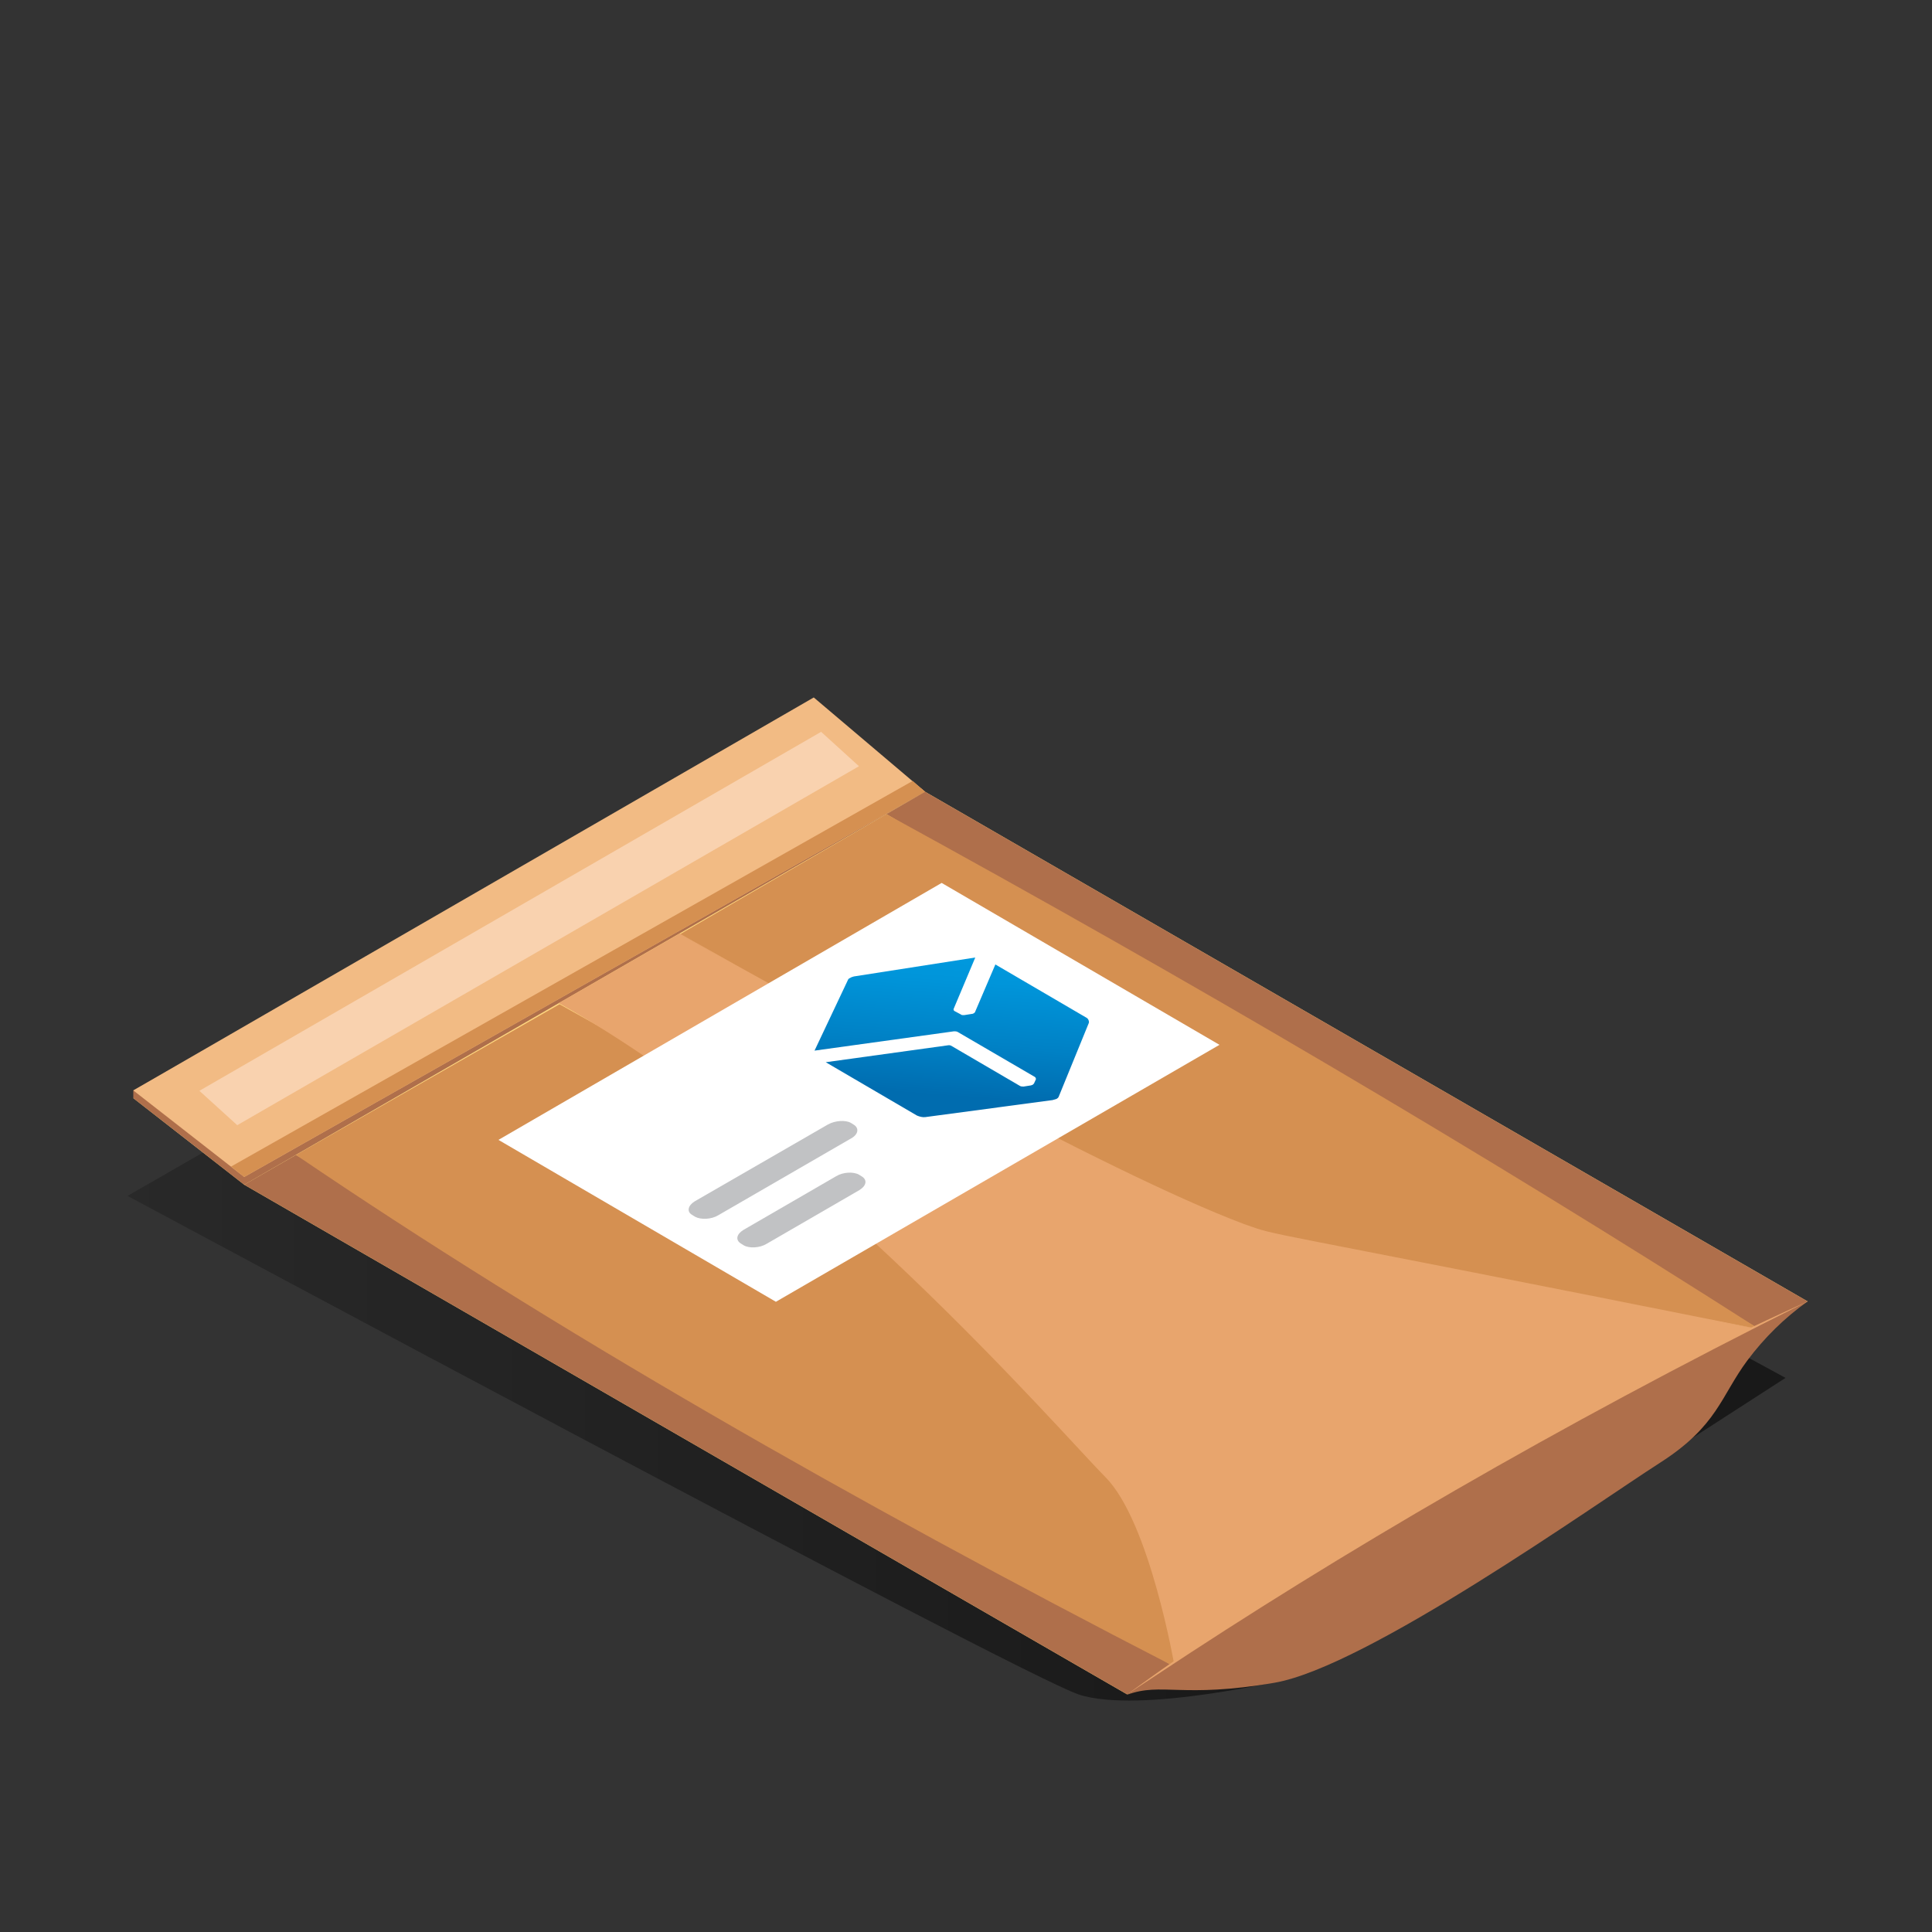 <svg width="500" height="500" viewBox="0 0 500 500" fill="none" xmlns="http://www.w3.org/2000/svg">
<rect x="0" y="0" width="500" height="500" fill="#333333" stroke="none"/>
<path d="M462.1 356.598L199.4 213.898L33 309.498C33 309.498 263.3 433.198 279.1 438.498C294.9 443.798 334.5 434.298 334.5 434.298L357.6 423.998L462.1 356.598Z" fill="url(#paint0_linear_4580_22822)"/>
<path d="M34.5 284.2L63.2 306.6L291.7 438.5L467.8 336.8L239.4 204.9L210.6 182.5L34.5 284.2Z" fill="#FED67F"/>
<path d="M63.2 306.6L239.4 204.9L210.6 182.5L34.5 282.2V284.2L63.2 306.6Z" fill="#AF6F4B"/>
<path d="M63.2 304.6L239.4 204.9L210.6 180.5L34.5 282.2L63.2 304.6Z" fill="#F2BB84"/>
<path d="M61.402 291.198L222.302 198.298L212.502 189.398L51.602 282.298L61.402 291.198Z" fill="#F9D2AF"/>
<path d="M63.201 304.602L239.401 204.902L236.201 202.102L59.801 301.902L63.201 304.602Z" fill="#D59051"/>
<path d="M76.601 298.898L304.001 431.398L291.701 438.498L63.201 306.598L76.601 298.898Z" fill="#AF6F4B"/>
<path d="M229.4 210.698L455.3 343.998L467.8 336.798L239.4 204.898L229.4 210.698Z" fill="#AF6F4B"/>
<path d="M455.301 343.999C382.901 297.699 307.401 253.399 229.401 210.699L154.301 254.399V259.899L269.101 336.799L348.601 368.699H400.101L455.301 343.999Z" fill="#D59051"/>
<path d="M76.602 298.898L144.802 259.898L187.002 283.498L315.402 400.998L303.902 431.298C220.002 388.098 143.002 343.998 76.602 298.898Z" fill="#D59051"/>
<path d="M175.902 241.602C175.902 241.602 301.802 315.102 331.902 320.702C362.002 326.302 455.302 344.002 455.302 344.002L304.002 431.402C304.002 431.402 297.602 393.902 286.102 382.302C274.602 370.702 210.302 296.302 144.602 259.602L175.902 241.602Z" fill="#E8A56D"/>
<path d="M175.9 241.602C210.6 262.102 286.8 306.402 324.7 319.602C335.4 322.802 417.1 337.202 455.4 344.002C318.9 316.702 332.1 320.302 322 316.802C286.3 303.402 209 260.202 175.9 241.602Z" fill="#E8A56D"/>
<path d="M467.801 336.801C461.801 341.101 456.601 346.201 452.201 352.101C445.301 361.401 444.501 369.001 429.701 378.501C412.401 389.601 353.701 431.401 329.801 435.501C305.901 439.601 300.601 435.301 291.701 438.601C347.501 399.901 406.401 365.801 467.801 336.801Z" fill="#AF6F4B"/>
<path d="M467.801 336.801C411.601 362.301 357.801 392.701 307.001 427.701C303.801 429.901 301.001 431.801 298.801 433.401L291.701 438.501L299.001 433.701C346.601 402.101 402.401 369.401 467.801 336.801Z" fill="#E8A56D"/>
<path d="M315.6 270.4L200.8 336.9L129 295L243.7 228.5L315.6 270.4Z" fill="white"/>
<path d="M252.301 262.001C252.101 262.201 251.801 262.401 251.501 262.401L249.601 262.701C249.401 262.701 249.201 262.701 249.101 262.701C248.901 262.701 248.701 262.601 248.601 262.501L247.101 261.701C246.901 261.601 246.701 261.401 246.801 261.101L252.401 247.801L221.001 252.701C220.601 252.801 220.301 252.901 220.001 253.101C219.701 253.201 219.501 253.401 219.401 253.701L210.801 271.901L246.901 266.901C247.201 266.901 247.601 266.901 247.901 267.101L267.801 278.701C268.001 278.801 268.101 279.101 268.101 279.301L267.601 280.401C267.501 280.501 267.401 280.601 267.301 280.701C267.201 280.801 267.001 280.801 266.801 280.901L264.901 281.201C264.601 281.201 264.201 281.201 263.901 281.001L246.101 270.601C245.901 270.501 245.701 270.501 245.501 270.501L213.701 274.901L237.301 288.701C238.001 289.001 238.801 289.201 239.501 289.101L272.401 284.701C272.801 284.601 273.101 284.501 273.401 284.401C273.601 284.301 273.901 284.101 274.001 283.801L281.801 264.701C281.901 264.201 281.601 263.601 281.201 263.401L257.601 249.601L252.301 262.001Z" fill="url(#paint1_linear_4580_22822)"/>
<path d="M220.3 294.599L185.9 314.499C184.1 315.599 181.4 315.699 179.9 314.899L179.1 314.399C177.7 313.599 178 311.999 179.8 310.899L214.3 290.999C216.1 289.999 218.8 289.799 220.2 290.599L221 291.099C222.4 291.999 222.1 293.599 220.3 294.599Z" fill="#C1C2C4"/>
<path d="M222.401 308.001L198.401 321.901C196.601 323.001 193.901 323.101 192.501 322.301L191.701 321.801C190.301 320.901 190.601 319.401 192.401 318.301L216.401 304.401C218.201 303.301 220.901 303.201 222.301 304.001L223.101 304.501C224.501 305.401 224.201 306.901 222.401 308.001Z" fill="#C1C2C4"/>
<defs>
<linearGradient id="paint0_linear_4580_22822" x1="33.01" y1="326.987" x2="462.11" y2="326.987" gradientUnits="userSpaceOnUse">
<stop stop-opacity="0.2"/>
<stop offset="0.67" stop-opacity="0.5"/>
</linearGradient>
<linearGradient id="paint1_linear_4580_22822" x1="238.214" y1="283.111" x2="241.217" y2="241.903" gradientUnits="userSpaceOnUse">
<stop stop-color="#006CAF"/>
<stop offset="0.33" stop-color="#0081C5"/>
<stop offset="0.73" stop-color="#0095DA"/>
<stop offset="1" stop-color="#009CE1"/>
</linearGradient>
</defs>
</svg>
